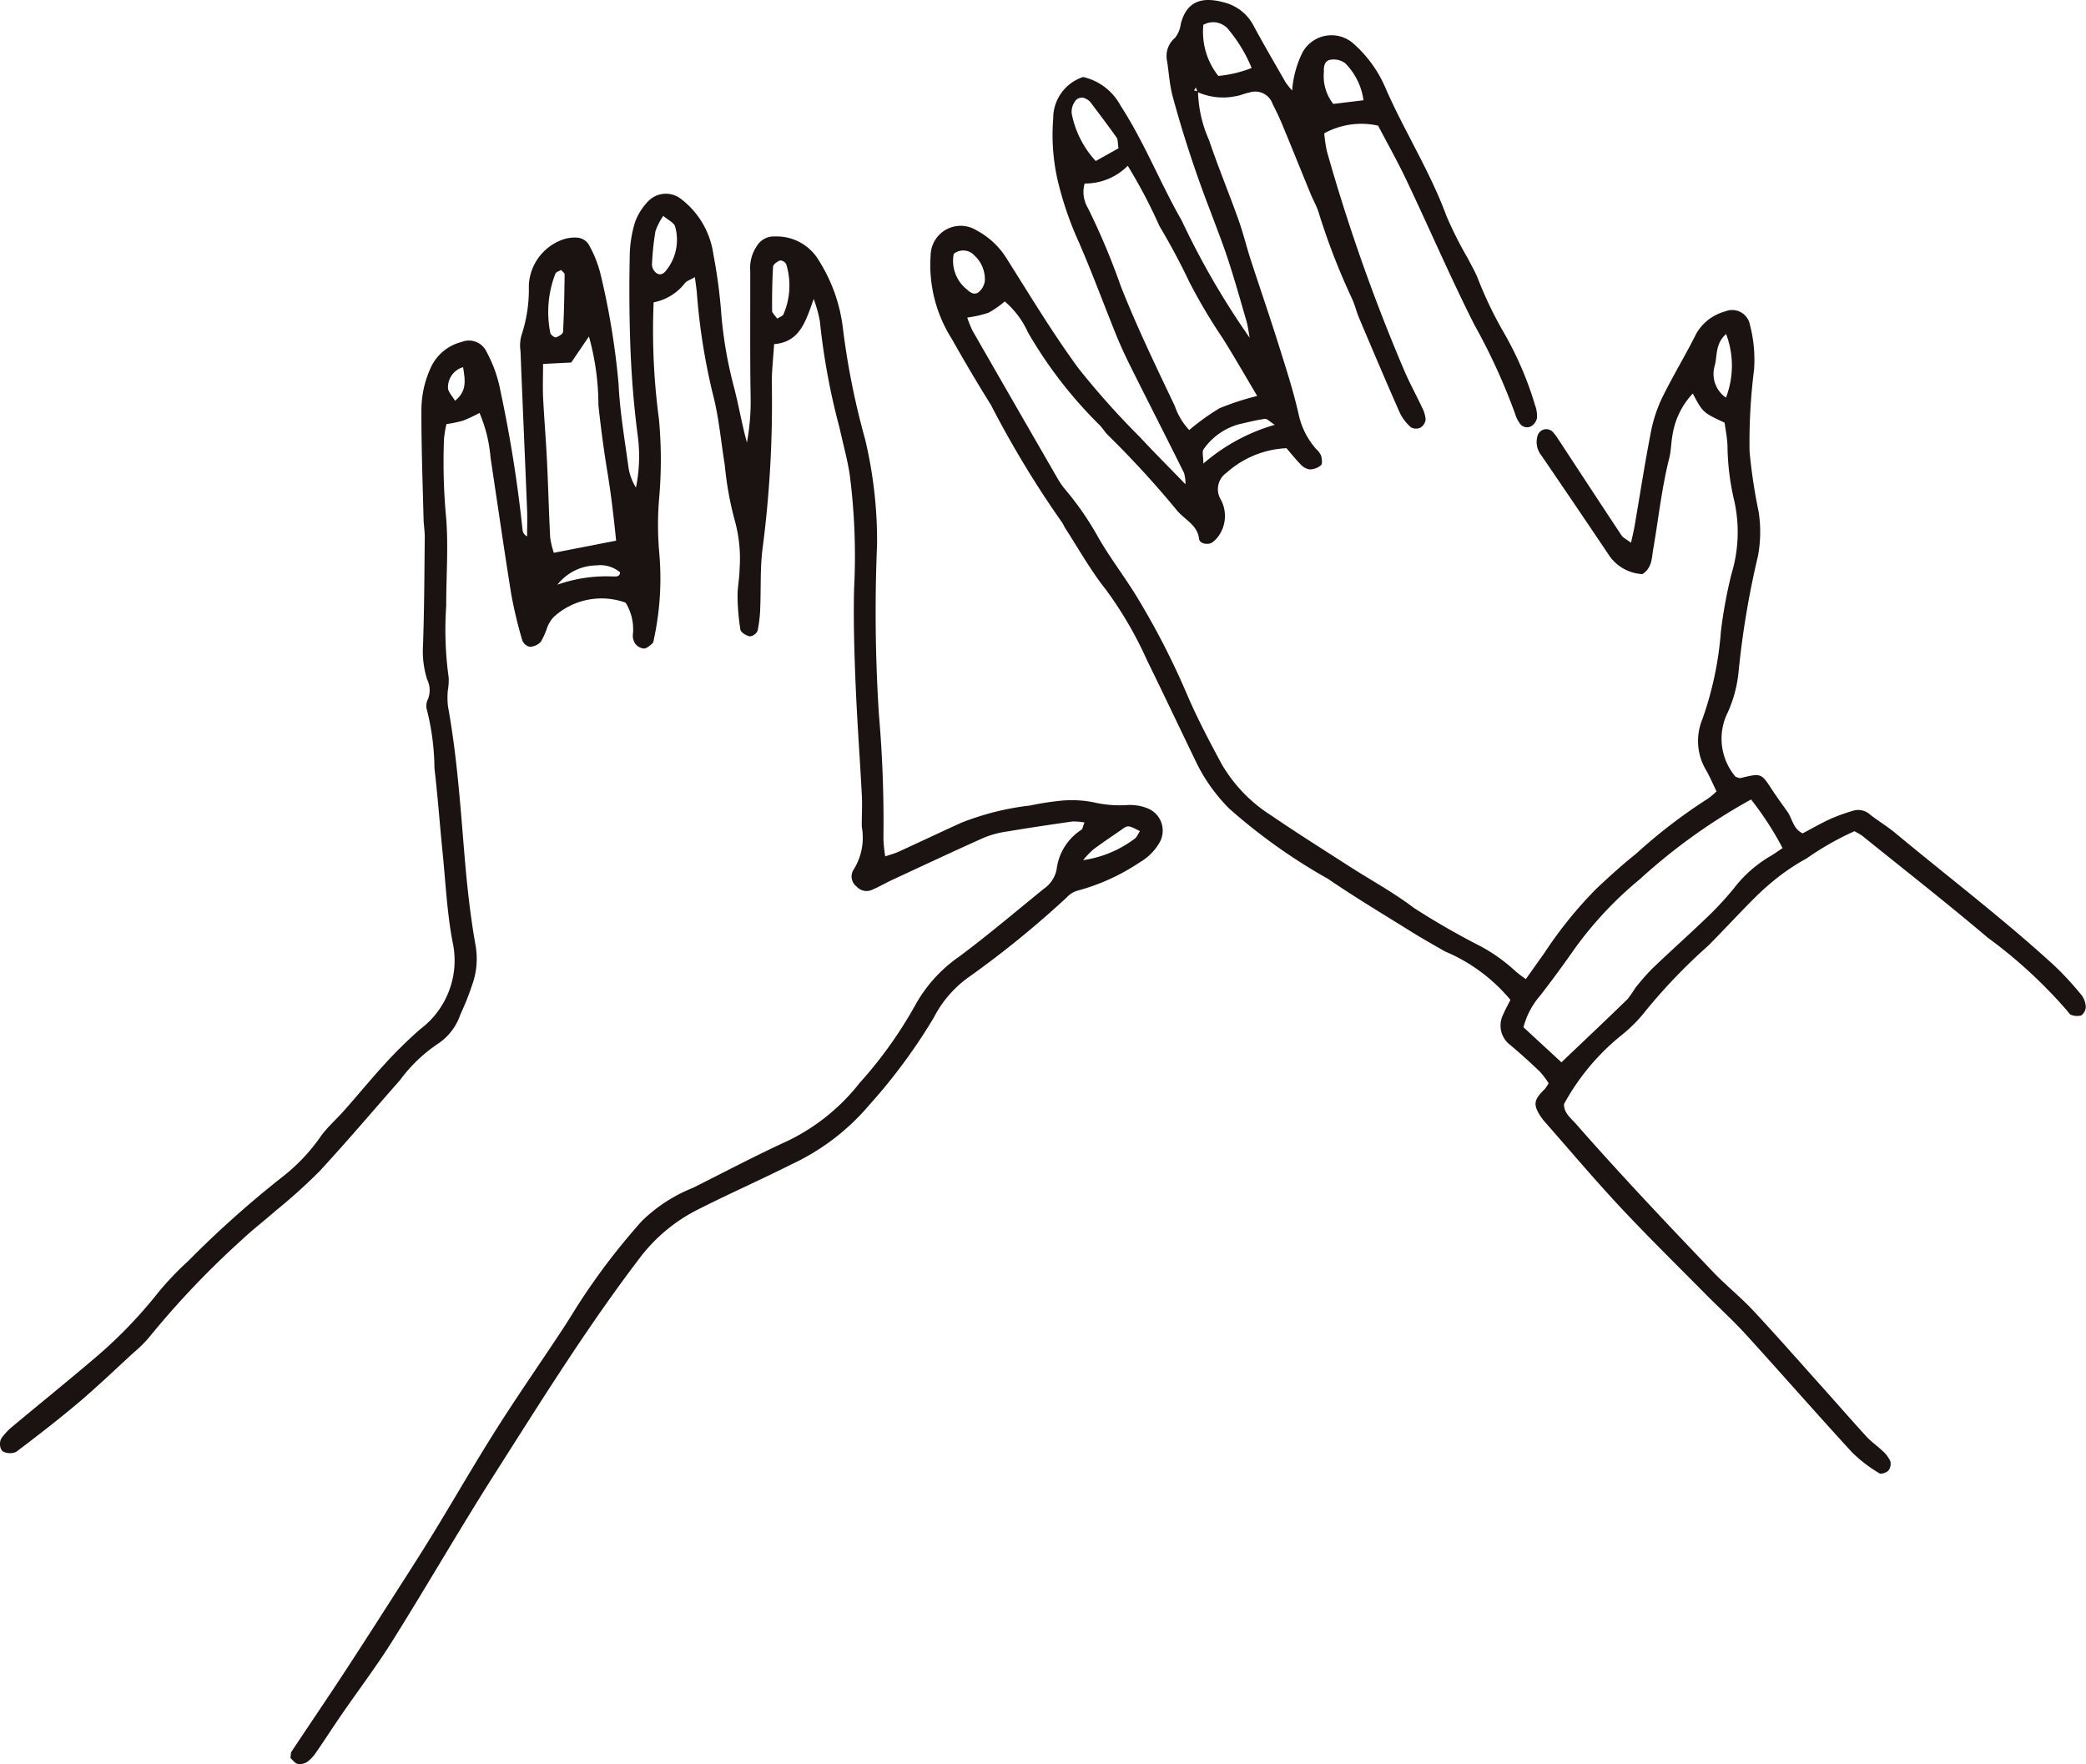 <svg id="グループ_171" data-name="グループ 171" xmlns="http://www.w3.org/2000/svg" xmlns:xlink="http://www.w3.org/1999/xlink" width="92.327" height="78.08" viewBox="0 0 92.327 78.08">
  <defs>
    <clipPath id="clip-path">
      <rect id="長方形_185" data-name="長方形 185" width="92.327" height="78.08" fill="none"/>
    </clipPath>
  </defs>
  <g id="グループ_170" data-name="グループ 170" clip-path="url(#clip-path)">
    <path id="パス_664" data-name="パス 664" d="M182.513,4.049A5.59,5.59,0,0,0,183,6.2c.4,1.185.88,2.341,1.3,3.519.211.588.357,1.2.55,1.794.4,1.227.821,2.446,1.208,3.677.328,1.043.67,2.086.909,3.151a3.388,3.388,0,0,0,.784,1.543.828.828,0,0,1,.208.279c.036.137.068.354,0,.424a.783.783,0,0,1-.5.188.661.661,0,0,1-.4-.218c-.219-.219-.411-.465-.632-.721a4.27,4.27,0,0,0-2.658,1.093.878.878,0,0,0-.264,1.152,1.532,1.532,0,0,1-.1,1.666,1.265,1.265,0,0,1-.244.247c-.178.143-.574.078-.6-.134-.06-.541-.48-.775-.81-1.092a1.519,1.519,0,0,1-.163-.169,42.966,42.966,0,0,0-3.088-3.367c-.134-.142-.233-.32-.376-.45a19.364,19.364,0,0,1-3.143-4.08,3.88,3.88,0,0,0-1.023-1.361,4.178,4.178,0,0,1-.718.5,5.037,5.037,0,0,1-.941.214,4.769,4.769,0,0,0,.233.581q1.9,3.311,3.808,6.615a3.35,3.35,0,0,0,.343.47,13.258,13.258,0,0,1,1.394,2.026c.5.883,1.125,1.694,1.661,2.557a34.072,34.072,0,0,1,2.31,4.482c.449,1.04.98,2.046,1.519,3.044a6.64,6.64,0,0,0,2.189,2.263c1.13.774,2.291,1.5,3.443,2.243.954.613,1.96,1.157,2.86,1.841a33.592,33.592,0,0,0,2.945,1.695,7.466,7.466,0,0,1,1.518,1.074,4.782,4.782,0,0,0,.5.387l.835-1.176a18.261,18.261,0,0,1,2.289-2.827c.57-.535,1.149-1.064,1.761-1.549a23.441,23.441,0,0,1,3.155-2.422,3.014,3.014,0,0,0,.4-.334c-.153-.315-.288-.63-.454-.927a2.513,2.513,0,0,1-.174-2.262,14.949,14.949,0,0,0,.822-3.892,20.743,20.743,0,0,1,.466-2.535,6.373,6.373,0,0,0,.125-3.245,10.986,10.986,0,0,1-.3-2.441c-.012-.349-.085-.7-.127-1.015-.961-.449-.961-.449-1.409-1.291a3.448,3.448,0,0,0-.894,1.816c-.067.345-.062.707-.148,1.047-.337,1.333-.478,2.7-.713,4.048-.065.372-.041.8-.475,1.081a1.9,1.9,0,0,1-1.506-.877q-1.472-2.192-2.963-4.372a.949.949,0,0,1-.168-.882.4.4,0,0,1,.659-.172,2.194,2.194,0,0,1,.216.275c.945,1.438,1.886,2.88,2.837,4.313.074.112.221.175.423.328.069-.327.123-.542.16-.76.232-1.348.439-2.7.7-4.044a6.336,6.336,0,0,1,.491-1.562c.478-.984,1.053-1.92,1.541-2.9a2.1,2.1,0,0,1,1.268-.971.8.8,0,0,1,1.1.584,6.108,6.108,0,0,1,.185,1.978,25.889,25.889,0,0,0-.2,3.63,23.705,23.705,0,0,0,.4,2.663,5.783,5.783,0,0,1-.031,1.982,38.466,38.466,0,0,0-.854,5.1,5.734,5.734,0,0,1-.48,1.809,2.6,2.6,0,0,0,.346,2.848c.081.022.16.071.223.056.914-.222.91-.222,1.395.521.214.327.444.643.672.961s.246.756.678.967c.394-.208.8-.441,1.222-.637a8.432,8.432,0,0,1,.99-.359.785.785,0,0,1,.767.158c.368.291.776.533,1.136.833,2.349,1.951,4.78,3.8,7.035,5.866a13.636,13.636,0,0,1,1.191,1.294.928.928,0,0,1,.192.526.486.486,0,0,1-.205.378.716.716,0,0,1-.438-.025c-.064-.015-.117-.1-.163-.162a21.247,21.247,0,0,0-3.534-3.257c-1.82-1.542-3.7-3.012-5.557-4.51a2.68,2.68,0,0,0-.345-.2,12.931,12.931,0,0,0-2.11,1.2,9.862,9.862,0,0,0-1.181.765,11.6,11.6,0,0,0-1.14,1c-.693.691-1.353,1.414-2.045,2.107a24.824,24.824,0,0,0-2.762,2.876,6.438,6.438,0,0,1-1.074,1.083,10.121,10.121,0,0,0-2.541,3.046c-.005.4.306.62.529.875,1.963,2.238,4.011,4.4,6.066,6.549.567.594,1.216,1.111,1.777,1.711,1.069,1.145,2.1,2.323,3.147,3.489.627.7,1.242,1.408,1.877,2.1.21.229.475.406.7.623a1.383,1.383,0,0,1,.347.456.481.481,0,0,1-.085.415c-.084.092-.322.174-.4.121a6.361,6.361,0,0,1-1.2-.917c-1.589-1.731-3.137-3.5-4.719-5.239-.553-.607-1.166-1.161-1.744-1.745-1.268-1.282-2.556-2.545-3.788-3.861-1.15-1.23-2.237-2.519-3.349-3.784a2.255,2.255,0,0,1-.274-.38c-.245-.436-.19-.635.268-1.082a1.7,1.7,0,0,0,.167-.256,3.7,3.7,0,0,0-.384-.509c-.424-.406-.858-.8-1.309-1.179a1.077,1.077,0,0,1-.309-1.37c.089-.216.207-.42.312-.631a7.6,7.6,0,0,0-2.9-2.145c-.505-.292-1.016-.577-1.511-.886-1.227-.766-2.471-1.508-3.663-2.325a25.1,25.1,0,0,1-4.389-3.125,7.69,7.69,0,0,1-1.375-1.895c-.753-1.548-1.485-3.107-2.246-4.652a16.878,16.878,0,0,0-1.826-3.135c-.679-.854-1.215-1.822-1.813-2.742a2.138,2.138,0,0,0-.11-.207,44.394,44.394,0,0,1-3.158-5.215c-.6-.961-1.178-1.94-1.735-2.928a6.1,6.1,0,0,1-.936-3.69,1.331,1.331,0,0,1,2.053-1.1,3.474,3.474,0,0,1,1.339,1.279c1.025,1.62,2.017,3.268,3.148,4.812a36.053,36.053,0,0,0,2.738,3.063c.635.686,1.3,1.344,2,2.071a1.639,1.639,0,0,0-.062-.5c-.766-1.543-1.551-3.077-2.321-4.618-.245-.49-.479-.987-.685-1.494-.6-1.484-1.15-2.995-1.806-4.456a15.131,15.131,0,0,1-.794-2.438,9.085,9.085,0,0,1-.184-2.682,1.919,1.919,0,0,1,1.323-1.836,2.514,2.514,0,0,1,1.66,1.271c1.049,1.617,1.747,3.412,2.7,5.075a35.132,35.132,0,0,0,3.011,5.195c-.056-.311-.075-.507-.128-.693-.262-.9-.515-1.807-.806-2.7-.241-.741-.528-1.467-.8-2.2a51.155,51.155,0,0,1-1.683-5.126c-.126-.491-.158-1.006-.234-1.509A1.052,1.052,0,0,1,181.5,1.67a1.25,1.25,0,0,0,.251-.617c.285-1.1,1.059-1.183,1.927-.942a2.025,2.025,0,0,1,1.269.98c.46.861.956,1.7,1.441,2.552a3.705,3.705,0,0,0,.292.364,4.471,4.471,0,0,1,.468-1.706,1.464,1.464,0,0,1,2.19-.418,5.463,5.463,0,0,1,1.456,1.974c.841,1.937,1.989,3.725,2.72,5.717a17.528,17.528,0,0,0,.951,1.882c.143.279.3.552.421.84a17.323,17.323,0,0,0,1.164,2.429,15.017,15.017,0,0,1,1.385,3.224,1.317,1.317,0,0,1,.077.57.552.552,0,0,1-.257.348.387.387,0,0,1-.513-.148,1.454,1.454,0,0,1-.2-.419,26.888,26.888,0,0,0-1.806-3.94c-1.054-2.094-1.984-4.25-2.989-6.368-.4-.843-.859-1.657-1.264-2.432A3.419,3.419,0,0,0,188.1,5.9a5.9,5.9,0,0,0,.118.8,80.538,80.538,0,0,0,3.438,9.735c.233.538.517,1.054.765,1.586a1.378,1.378,0,0,1,.166.546.489.489,0,0,1-.23.359.459.459,0,0,1-.421-.015,2.035,2.035,0,0,1-.492-.641c-.617-1.4-1.211-2.8-1.807-4.208-.122-.288-.188-.6-.325-.879a29.76,29.76,0,0,1-1.473-3.821c-.086-.259-.226-.5-.331-.752-.416-1.013-.824-2.029-1.243-3.041-.135-.325-.283-.646-.447-.957a.814.814,0,0,0-1.049-.512c-.192.032-.374.125-.566.152a2.771,2.771,0,0,1-1.715-.179l-.071-.2L182.338,4l.175.048m24.473,31.338a25.6,25.6,0,0,0-4.914,3.523,16.364,16.364,0,0,0-3.019,3.263q-.674.959-1.392,1.887a3.457,3.457,0,0,0-.744,1.406l1.681,1.551c1.017-.968,1.979-1.876,2.929-2.8a5.439,5.439,0,0,0,.334-.481,9.811,9.811,0,0,1,.771-.881c.82-.784,1.668-1.54,2.486-2.327a14.343,14.343,0,0,0,1.109-1.206,5.609,5.609,0,0,1,1.568-1.4c.192-.107.369-.24.591-.386a13.95,13.95,0,0,0-1.4-2.157M185.133,17.526c-.56-.941-1.024-1.751-1.519-2.542a24.7,24.7,0,0,1-1.488-2.51c-.4-.845-.845-1.671-1.323-2.475a23.051,23.051,0,0,0-1.4-2.661,2.657,2.657,0,0,1-1.908.784,1.376,1.376,0,0,0,.144,1.084,30.759,30.759,0,0,1,1.447,3.436c.715,1.819,1.563,3.569,2.4,5.329a2.935,2.935,0,0,0,.637,1.061,10.328,10.328,0,0,1,1.341-.963,11.481,11.481,0,0,1,1.67-.544M178.994,6.564c-.04-.252-.023-.39-.082-.473-.377-.53-.77-1.05-1.163-1.569a.5.5,0,0,0-.183-.141.358.358,0,0,0-.506.117.785.785,0,0,0-.138.529,4.3,4.3,0,0,0,1.064,2.1l1.008-.565M182.748,1.1a3.134,3.134,0,0,0,.664,2.26,5.421,5.421,0,0,0,1.474-.351,6.446,6.446,0,0,0-.982-1.648.879.879,0,0,0-1.157-.262m7.09,3.345a2.864,2.864,0,0,0-.807-1.642.849.849,0,0,0-.626-.162c-.281.025-.336.293-.319.532A1.982,1.982,0,0,0,188.5,4.6l1.337-.163m-18.137,6.8a1.618,1.618,0,0,0,.6,1.587c.154.152.343.24.51.1a.8.8,0,0,0,.266-.472,1.427,1.427,0,0,0-.464-1.149.662.662,0,0,0-.912-.065m11.049,9.28a8.335,8.335,0,0,1,3.161-1.716c-.217-.136-.339-.276-.44-.263-.38.05-.754.15-1.13.234a2.815,2.815,0,0,0-1.579,1.109c-.08.1-.012.322-.012.637M205.88,17.6a3.962,3.962,0,0,0,.007-2.817c-.5.437-.381.989-.512,1.426a1.277,1.277,0,0,0,.505,1.391" transform="translate(-129.488 0)" fill="#1a1311"/>
    <path id="パス_665" data-name="パス 665" d="M48,63.378a2.682,2.682,0,0,0-.537-.044c-.963.138-1.926.281-2.886.442a4.241,4.241,0,0,0-1.017.27c-1.358.605-2.7,1.237-4.052,1.864-.318.147-.621.33-.945.461a.584.584,0,0,1-.647-.156.557.557,0,0,1-.138-.745,2.669,2.669,0,0,0,.366-1.9c-.007-.47.027-.942,0-1.411-.085-1.642-.209-3.283-.276-4.926-.057-1.4-.1-2.813-.065-4.217a28.259,28.259,0,0,0-.193-5.029c-.107-.7-.3-1.378-.449-2.065a30.079,30.079,0,0,1-.873-4.73,5.793,5.793,0,0,0-.274-.985c-.361,1.023-.623,1.907-1.752,2-.038.634-.111,1.219-.1,1.8a49.724,49.724,0,0,1-.413,7.265c-.107.85-.066,1.718-.1,2.577a5.979,5.979,0,0,1-.116,1.039.433.433,0,0,1-.342.253c-.16-.03-.4-.173-.421-.3a9.837,9.837,0,0,1-.125-1.509c0-.39.087-.78.089-1.171a6.3,6.3,0,0,0-.223-2.186,14.539,14.539,0,0,1-.432-2.421c-.171-1.042-.258-2.106-.525-3.123a28.02,28.02,0,0,1-.713-4.518c-.017-.184-.046-.367-.084-.673-.216.127-.368.169-.443.268a2.3,2.3,0,0,1-1.384.849,29.5,29.5,0,0,0,.234,5.158,19.43,19.43,0,0,1,.009,3.521,13.966,13.966,0,0,0,.01,2.458,12.736,12.736,0,0,1-.235,3.742c-.014.076-.024.174-.074.217-.113.1-.249.223-.378.225a.539.539,0,0,1-.381-.215.637.637,0,0,1-.1-.443,2.228,2.228,0,0,0-.325-1.371,3.134,3.134,0,0,0-3.157.61,1.373,1.373,0,0,0-.309.479,3.556,3.556,0,0,1-.284.64.707.707,0,0,1-.491.224.464.464,0,0,1-.332-.284,19.537,19.537,0,0,1-.489-2.044c-.324-2.007-.609-4.021-.915-6.031a6.36,6.36,0,0,0-.489-1.991,7.18,7.18,0,0,1-.724.34,5.873,5.873,0,0,1-.739.153,4.763,4.763,0,0,0-.11.667,26.479,26.479,0,0,0,.077,3.28c.134,1.357.019,2.737.021,4.107a15.324,15.324,0,0,0,.109,3.159,2.606,2.606,0,0,1-.037.577,3.353,3.353,0,0,0,.006.7c.393,2.16.545,4.345.726,6.529.113,1.365.259,2.732.5,4.079A3.407,3.407,0,0,1,20.9,70.56a11.678,11.678,0,0,1-.521,1.307,2.521,2.521,0,0,1-.973,1.289,6.7,6.7,0,0,0-1.692,1.613c-1.19,1.353-2.355,2.728-3.578,4.051a24.913,24.913,0,0,1-1.917,1.727c-.5.439-1.031.845-1.514,1.3a38.95,38.95,0,0,0-4.122,4.337,5.632,5.632,0,0,1-.67.658c-.807.741-1.6,1.5-2.434,2.208-.9.759-1.828,1.477-2.765,2.185a.684.684,0,0,1-.542,0c-.184-.067-.232-.438-.091-.63a2.9,2.9,0,0,1,.478-.5c1.2-1,2.42-1.988,3.611-3A20.272,20.272,0,0,0,6.954,84.24a13.329,13.329,0,0,1,1.371-1.448,45.264,45.264,0,0,1,4.11-3.679,8.222,8.222,0,0,0,1.778-1.866c.3-.409.689-.746,1.025-1.128.622-.7,1.219-1.433,1.856-2.123a19.681,19.681,0,0,1,1.511-1.475,3.8,3.8,0,0,0,1.429-3.845c-.25-1.3-.31-2.64-.444-3.964-.125-1.246-.216-2.5-.361-3.74a10.953,10.953,0,0,0-.328-2.557.639.639,0,0,1,.025-.46,1.062,1.062,0,0,0-.018-.9,4.134,4.134,0,0,1-.186-1.5c.057-1.6.062-3.209.078-4.814,0-.273-.047-.546-.054-.82-.039-1.605-.1-3.21-.094-4.816a4.5,4.5,0,0,1,.4-1.826,2.04,2.04,0,0,1,1.379-1.167.857.857,0,0,1,1.1.426,5.97,5.97,0,0,1,.624,1.764,58.646,58.646,0,0,1,.975,6.145.359.359,0,0,0,.2.268c0-.385.013-.77,0-1.155-.094-2.347-.2-4.694-.292-7.042a1.688,1.688,0,0,1,.042-.7,6.438,6.438,0,0,0,.326-2.2,2.259,2.259,0,0,1,1.4-2,1.6,1.6,0,0,1,.789-.12.662.662,0,0,1,.462.3,5.184,5.184,0,0,1,.52,1.3,33.134,33.134,0,0,1,.8,4.862c.06,1.25.276,2.494.445,3.737a2.385,2.385,0,0,0,.326.86,6.936,6.936,0,0,0,.082-2.272c-.185-1.4-.292-2.8-.338-4.207-.041-1.253-.045-2.508-.02-3.761a5.342,5.342,0,0,1,.232-1.5,2.6,2.6,0,0,1,.624-.972,1.085,1.085,0,0,1,1.4-.074,3.726,3.726,0,0,1,1.448,2.473,23.247,23.247,0,0,1,.353,2.677,18.539,18.539,0,0,0,.538,3.118c.221.83.361,1.681.592,2.523a10.051,10.051,0,0,0,.165-1.962c-.033-1.878-.014-3.757-.018-5.635a1.723,1.723,0,0,1,.3-1.112.871.871,0,0,1,.79-.411,2.168,2.168,0,0,1,1.955,1.076,7.172,7.172,0,0,1,1.052,2.957,33.724,33.724,0,0,0,.989,4.95,19.369,19.369,0,0,1,.527,4.655,70.988,70.988,0,0,0,.082,7.519A54.9,54.9,0,0,1,39.1,64.12a7.049,7.049,0,0,0,.08.759c.242-.083.424-.13.592-.207.925-.423,1.845-.858,2.77-1.281a12.074,12.074,0,0,1,3.062-.766,12.682,12.682,0,0,1,1.383-.214,4.934,4.934,0,0,1,1.4.071,5.18,5.18,0,0,0,1.507.124,2.1,2.1,0,0,1,.909.15,1.063,1.063,0,0,1,.479,1.575,2.35,2.35,0,0,1-.831.806,9.228,9.228,0,0,1-2.757,1.257,1.027,1.027,0,0,0-.48.3,43.285,43.285,0,0,1-4.372,3.553,5,5,0,0,0-1.516,1.774,24.945,24.945,0,0,1-2.854,3.863A10.084,10.084,0,0,1,35.047,78.5c-1.362.685-2.759,1.3-4.12,1.989a7.376,7.376,0,0,0-2.594,2.14c-2.331,3.054-4.356,6.311-6.415,9.543-1.556,2.443-3,4.955-4.538,7.41-.706,1.128-1.513,2.192-2.268,3.289-.378.548-.737,1.109-1.116,1.656a1.632,1.632,0,0,1-.392.422.6.6,0,0,1-.43.094c-.129-.032-.229-.182-.319-.26.019-.131.007-.221.044-.278.8-1.207,1.616-2.4,2.409-3.616.9-1.375,1.783-2.761,2.669-4.144.443-.693.884-1.387,1.311-2.089.894-1.47,1.754-2.962,2.674-4.416.9-1.422,1.861-2.806,2.791-4.209.238-.358.47-.721.694-1.088a29.388,29.388,0,0,1,2.97-3.935,6.894,6.894,0,0,1,2.253-1.46c1.4-.7,2.783-1.433,4.2-2.081a9.026,9.026,0,0,0,3.176-2.56A18.781,18.781,0,0,0,40.5,71.479a6.369,6.369,0,0,1,1.952-2.164c1.287-.957,2.509-2,3.756-3.009a1.352,1.352,0,0,0,.561-.865A2.425,2.425,0,0,1,47.865,63.7c.051-.034.058-.132.136-.326M24.036,43.086c0,.529-.019,1,0,1.461.047.937.127,1.873.173,2.811.056,1.134.082,2.269.142,3.4a3.522,3.522,0,0,0,.162.684l2.757-.537c-.1-.973-.21-1.971-.375-2.968s-.3-2.014-.409-3.025a11.294,11.294,0,0,0-.42-3.044l-.782,1.151-1.252.065m5.324-6.551a2.8,2.8,0,0,0-.345.673,11.838,11.838,0,0,0-.155,1.5.494.494,0,0,0,.212.365c.209.129.365-.042.473-.2A2.152,2.152,0,0,0,29.88,37c-.048-.171-.306-.282-.52-.466m-4.52,2.389c-.085.052-.224.086-.258.165a4.7,4.7,0,0,0-.226,2.619c.013.082.184.215.246.2.124-.036.315-.153.319-.246.045-.847.058-1.7.07-2.545,0-.052-.082-.106-.152-.19M34.4,41.078c.146-.093.239-.118.27-.177a3.207,3.207,0,0,0,.127-2.237.322.322,0,0,0-.273-.161c-.124.046-.3.173-.307.276-.041.652-.047,1.306-.044,1.959,0,.089.114.177.226.34M47.94,65.045a4.971,4.971,0,0,0,2.263-.936c.11-.063.165-.224.25-.347-.491-.258-.537-.261-.748-.112-.437.307-.886.6-1.314.921a3.812,3.812,0,0,0-.451.474M24.672,52.853a6.529,6.529,0,0,1,2.433-.364c.124-.007.319.047.341-.181A1.363,1.363,0,0,0,26.393,52a2.227,2.227,0,0,0-1.721.853m-4.533-8.139c.551-.444.442-.936.357-1.488a.926.926,0,0,0-.668.9c-.012.178.188.37.311.588" transform="translate(0 -26.976)" fill="#1a1311"/>
  </g>
</svg>
